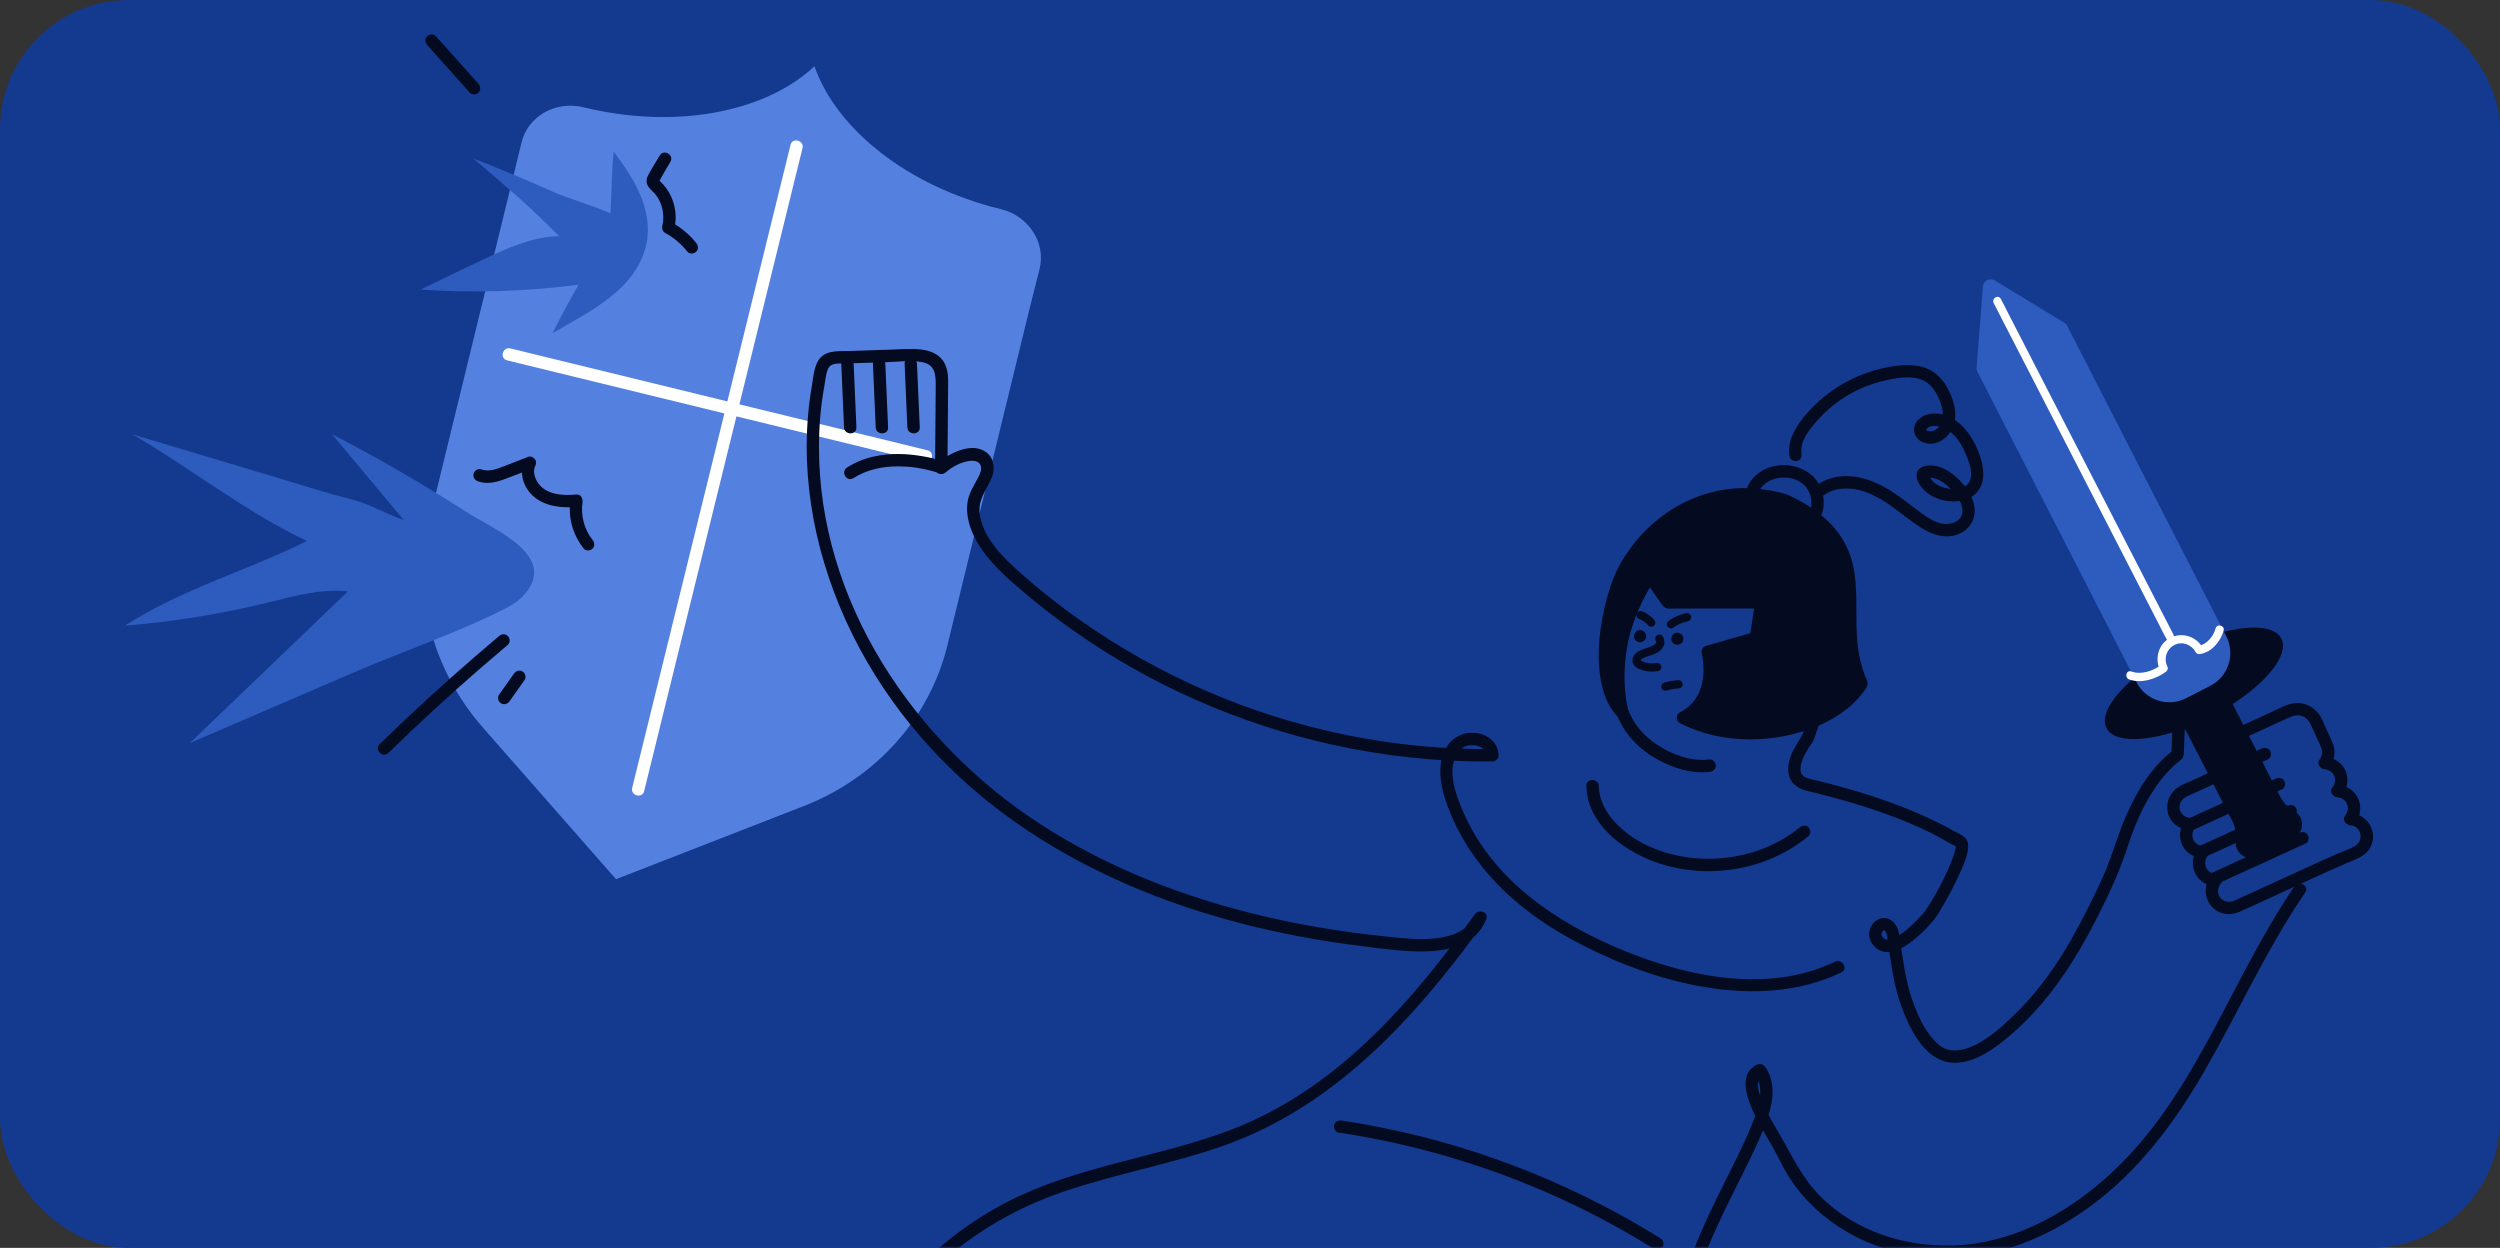 <svg xmlns="http://www.w3.org/2000/svg" width="581" height="290" viewBox="0 0 581 290" fill="none"><rect x="0" y="0" width="581" height="290" fill="#333333" stroke="none"/><rect width="581" height="290" rx="30" fill="#133A8F"></rect><mask id="mask0_300_826" style="mask-type:alpha" maskUnits="userSpaceOnUse" x="0" y="0" width="581" height="290"><rect width="581" height="290" rx="30" fill="#133A8F"></rect></mask><g mask="url(#mask0_300_826)"><path d="M533.395 188.631L532.66 188.156C531.474 187.39 530.511 186.325 529.867 185.069L512.531 151.24L501.424 156.932L518.76 190.76C519.404 192.017 519.706 193.421 519.635 194.831L519.591 195.704C519.456 198.416 522.306 200.258 524.722 199.02L533.089 194.732C535.505 193.494 535.675 190.104 533.395 188.631L533.395 188.631Z" fill="#040A20"></path><ellipse cx="509.866" cy="158.808" rx="22.828" ry="8.682" transform="rotate(-27.133 509.866 158.808)" fill="#040A20"></ellipse><path d="M496.527 158.558L459.558 86.418C459.405 86.12 459.338 85.785 459.364 85.45L460.825 66.583C460.929 65.233 462.422 64.468 463.579 65.171L479.747 75.005C480.034 75.179 480.267 75.429 480.42 75.728L517.388 147.868C519.542 152.07 517.881 157.222 513.679 159.375L508.034 162.268C503.832 164.421 498.68 162.76 496.527 158.558V158.558Z" fill="#2D5CBE"></path><path d="M463.332 70.438C464.669 73.037 466.006 75.637 467.344 78.237C470.532 84.437 473.72 90.636 476.909 96.835C480.763 104.329 484.617 111.823 488.472 119.317C491.82 125.828 495.169 132.338 498.517 138.849C499.609 140.972 500.701 143.095 501.793 145.218C502.316 146.234 502.798 147.286 503.367 148.278C503.391 148.321 503.412 148.366 503.435 148.41C504 149.509 505.657 148.539 505.093 147.441C503.755 144.841 502.418 142.241 501.081 139.641C497.893 133.442 494.704 127.242 491.516 121.043C487.661 113.549 483.807 106.055 479.953 98.562C476.604 92.051 473.256 85.54 469.907 79.029C468.815 76.907 467.724 74.784 466.632 72.661C466.109 71.645 465.626 70.592 465.058 69.601C465.033 69.558 465.012 69.513 464.99 69.469C464.425 68.369 462.767 69.34 463.332 70.438V70.438Z" fill="white"></path><path d="M514.912 146.036C514.353 148.051 512.78 149.804 510.843 150.142L511.927 150.583C510.467 147.88 507.1 146.834 504.365 148.235C501.593 149.655 500.689 153.082 502.016 155.797L502.361 154.483C500.409 155.895 497.678 156.909 495.319 156.049C494.157 155.626 493.655 157.48 494.809 157.901C497.614 158.923 500.991 157.833 503.33 156.141C503.774 155.819 503.921 155.333 503.674 154.828C502.787 153.013 503.536 150.806 505.334 149.893C507.169 148.96 509.322 149.799 510.269 151.552C510.485 151.953 510.939 152.066 511.353 151.993C514.055 151.522 516.066 149.06 516.763 146.546C517.094 145.353 515.242 144.845 514.912 146.036V146.036V146.036Z" fill="white"></path><path d="M239.075 72.526L220.168 149.998C216.039 166.916 203.659 180.763 186.79 187.332L143.164 204.32L112.268 169.145C100.322 155.543 95.713 137.55 99.842 120.632L118.75 43.16L121.208 33.089C122.692 27.008 129.124 23.354 135.574 24.928V24.928C157.26 30.221 178.04 25.978 189.273 15.392C194.366 29.962 210.855 43.301 232.541 48.594L232.614 48.611C239.096 50.193 243.123 56.449 241.587 62.548L239.075 72.526V72.526Z" fill="#5481E0"></path><path d="M183.723 33.658C183.394 34.992 183.066 36.327 182.737 37.661C181.843 41.293 180.949 44.924 180.055 48.555C178.732 53.925 177.41 59.296 176.087 64.666C174.48 71.194 172.872 77.722 171.265 84.25C169.504 91.398 167.744 98.546 165.984 105.695C164.201 112.935 162.418 120.174 160.635 127.414C158.973 134.164 157.311 140.914 155.649 147.664C154.244 153.367 152.84 159.069 151.436 164.772C150.43 168.858 149.423 172.944 148.417 177.03C147.94 178.968 147.436 180.902 146.985 182.846C146.965 182.931 146.944 183.015 146.923 183.099C146.48 184.899 149.256 185.666 149.7 183.865C150.028 182.53 150.357 181.196 150.686 179.861C151.58 176.23 152.474 172.599 153.368 168.967C154.691 163.597 156.013 158.227 157.336 152.857C158.943 146.329 160.551 139.801 162.158 133.273C163.919 126.125 165.679 118.976 167.439 111.828C169.222 104.588 171.005 97.348 172.788 90.108C174.45 83.358 176.112 76.608 177.774 69.858C179.179 64.156 180.583 58.453 181.987 52.751C182.993 48.665 183.999 44.578 185.006 40.492C185.483 38.554 185.987 36.621 186.438 34.676C186.458 34.592 186.479 34.508 186.5 34.423C186.943 32.624 184.167 31.856 183.723 33.658V33.658V33.658Z" fill="white"></path><path d="M117.848 83.75C118.711 83.96 119.573 84.171 120.435 84.381C122.782 84.954 125.129 85.528 127.476 86.101C130.967 86.953 134.457 87.806 137.947 88.658C142.187 89.694 146.427 90.729 150.667 91.765C155.311 92.899 159.954 94.033 164.598 95.167C169.285 96.312 173.973 97.457 178.66 98.601C183.032 99.669 187.403 100.737 191.775 101.804L202.908 104.523C205.563 105.172 208.218 105.82 210.873 106.468C212.13 106.775 213.384 107.108 214.647 107.39C214.701 107.402 214.755 107.417 214.809 107.43C216.609 107.869 217.377 105.093 215.575 104.653C214.712 104.442 213.85 104.231 212.988 104.021C210.641 103.448 208.294 102.874 205.947 102.301L195.476 99.744C191.236 98.709 186.996 97.673 182.756 96.638C178.113 95.504 173.469 94.369 168.826 93.235C164.138 92.091 159.451 90.946 154.763 89.801C150.391 88.733 146.02 87.666 141.648 86.598C137.937 85.692 134.226 84.785 130.515 83.879C127.86 83.231 125.205 82.582 122.55 81.934C121.293 81.627 120.039 81.294 118.776 81.012C118.722 81 118.668 80.986 118.614 80.972C116.814 80.533 116.046 83.309 117.848 83.75V83.75V83.75Z" fill="white"></path><path d="M384.788 148.899C384.854 149.035 384.906 149.157 384.899 149.287C384.907 149.127 384.844 149.447 384.868 149.394C384.9 149.324 384.72 149.612 384.802 149.508C384.739 149.588 384.661 149.656 384.589 149.728C384.594 149.723 384.468 149.832 384.53 149.782C384.593 149.732 384.455 149.835 384.461 149.831C384.255 149.967 384.041 150.084 383.82 150.191C383.691 150.253 383.794 150.208 383.661 150.259C383.562 150.297 383.462 150.335 383.363 150.37C383.128 150.453 382.891 150.529 382.654 150.605C382.168 150.762 381.689 150.931 381.223 151.141C380.26 151.575 379.324 152.405 379.375 153.556C379.432 154.855 380.627 155.416 381.715 155.756C382.912 156.131 384.169 156.167 385.397 155.95C385.908 155.86 386.196 155.235 386.068 154.769C385.92 154.23 385.399 154.008 384.887 154.099C383.879 154.277 382.706 154.145 381.745 153.734C381.616 153.678 381.495 153.611 381.371 153.545C381.274 153.481 381.258 153.472 381.322 153.519C381.243 153.437 381.23 153.426 381.284 153.486C381.355 153.6 381.279 153.351 381.293 153.507C381.297 153.389 381.298 153.377 381.295 153.471C381.331 153.36 381.335 153.344 381.306 153.423C381.438 153.133 381.99 152.875 382.306 152.753C383.349 152.349 384.494 152.131 385.43 151.489C385.976 151.113 386.433 150.646 386.674 150.02C386.95 149.304 386.772 148.594 386.446 147.93C386.217 147.465 385.557 147.338 385.132 147.586C384.658 147.864 384.559 148.432 384.788 148.899V148.899H384.788Z" fill="#040A20"></path><path d="M379.677 128.855C379.677 128.855 392.025 109.422 415.065 116.37C438.365 127.542 425.279 142.544 432.62 158.822C425.917 169.994 404.532 173.824 391.126 166.802C399.744 162.333 396.871 151.481 396.871 151.481L408.043 148.289L409.319 139.99H387.615L383.431 133.988C383.431 133.988 373.05 147.013 376.96 165.524C369.568 158.104 373.711 136.306 379.677 128.855L379.677 128.855Z" fill="#040A20"></path><path d="M380.92 129.582C381.024 129.419 381.135 129.262 381.246 129.105C381.378 128.919 381.515 128.735 381.651 128.552C381.689 128.502 381.728 128.453 381.765 128.403C381.868 128.261 381.515 128.718 381.717 128.466C381.823 128.333 381.927 128.199 382.034 128.067C383.203 126.622 384.496 125.276 385.879 124.035C386.322 123.639 386.774 123.253 387.236 122.879C387.361 122.778 387.486 122.678 387.611 122.579C387.659 122.541 387.707 122.504 387.755 122.467C387.926 122.333 387.58 122.6 387.755 122.468C388.02 122.266 388.288 122.067 388.559 121.873C389.678 121.07 390.847 120.336 392.059 119.681C394.717 118.245 397.479 117.258 400.6 116.704C402.18 116.424 403.951 116.29 405.695 116.312C407.617 116.335 409.524 116.545 411.406 116.929C412.433 117.139 413.535 117.337 414.517 117.709C415.602 118.119 416.654 118.782 417.653 119.368C419.331 120.352 420.938 121.456 422.379 122.766C423.623 123.898 424.658 125.065 425.506 126.373C426.356 127.682 426.885 128.806 427.324 130.128C427.548 130.802 427.734 131.488 427.887 132.181C427.956 132.494 428.018 132.808 428.074 133.122C428.106 133.303 428.136 133.483 428.164 133.664C428.179 133.757 428.244 134.218 428.21 133.962C428.4 135.39 428.478 136.832 428.514 138.271C428.673 144.553 428.25 150.89 430.333 156.937C430.638 157.824 430.994 158.693 431.377 159.549V158.095C430.136 160.142 428.299 161.974 426.331 163.345C424.031 164.948 421.556 166.113 418.949 166.976C413.304 168.845 407.093 169.401 401.26 168.507C397.975 168.004 394.751 167.065 391.853 165.559V168.045C394.963 166.403 397.199 163.618 398.159 160.239C398.863 157.761 398.896 155.15 398.542 152.614C398.471 152.107 398.39 151.595 398.26 151.098L397.254 152.87C400.978 151.806 404.702 150.742 408.426 149.678C408.866 149.552 409.357 149.155 409.432 148.672C409.857 145.906 410.283 143.139 410.708 140.373C410.848 139.466 410.341 138.55 409.32 138.55C402.97 138.55 396.62 138.55 390.27 138.55C389.385 138.55 388.5 138.55 387.615 138.55C388.029 138.788 388.444 139.026 388.858 139.263C387.464 137.263 386.069 135.262 384.675 133.261C384.203 132.584 383.037 132.186 382.413 132.97C380.982 134.771 379.84 136.82 378.851 138.889C376.549 143.708 375.142 148.907 374.748 154.236C374.459 158.143 374.774 162.075 375.571 165.907L377.978 164.506C376.619 163.122 375.78 161.295 375.235 159.251C374.582 156.8 374.409 154.484 374.44 151.864C374.505 146.48 375.547 141.107 377.465 136.015C377.933 134.775 378.353 133.805 379.013 132.557C379.282 132.048 379.569 131.546 379.877 131.059C380.031 130.813 380.192 130.571 380.358 130.334C380.427 130.236 380.498 130.139 380.568 130.042C380.796 129.724 380.555 130.05 380.695 129.873C381.178 129.265 381.289 128.431 380.695 127.837C380.194 127.335 379.145 127.224 378.659 127.837C375.459 131.868 373.773 137.1 372.709 142.07C371.513 147.655 370.994 153.674 372.279 159.293C372.887 161.951 374.009 164.575 375.942 166.542C376.998 167.617 378.631 166.497 378.349 165.141C377.106 159.172 377.275 152.982 378.86 147.094C379.898 143.235 381.299 139.911 383.442 136.508C383.719 136.068 384.006 135.633 384.308 135.209C384.393 135.09 384.482 134.973 384.568 134.854C384.758 134.59 384.317 135.174 384.45 135.006C383.696 134.909 382.942 134.812 382.188 134.715C383.407 136.463 384.625 138.211 385.844 139.96C386.339 140.67 386.731 141.387 387.716 141.43C388.25 141.454 388.791 141.43 389.325 141.43H409.32C408.857 140.823 408.394 140.215 407.931 139.607C407.505 142.374 407.08 145.14 406.654 147.906L407.66 146.901C403.936 147.965 400.212 149.028 396.489 150.092C395.734 150.308 395.283 151.104 395.483 151.864C395.572 152.203 395.634 152.55 395.691 152.895C395.707 152.994 395.781 153.516 395.75 153.271C395.716 153.015 395.759 153.352 395.766 153.422C395.78 153.545 395.793 153.668 395.805 153.791C395.852 154.281 395.88 154.772 395.888 155.264C395.898 155.849 395.881 156.434 395.833 157.018C395.821 157.167 395.806 157.317 395.79 157.466C395.781 157.552 395.771 157.639 395.76 157.725C395.763 157.701 395.792 157.499 395.766 157.67C395.715 158.004 395.656 158.336 395.584 158.666C395.271 160.098 394.903 161.058 394.143 162.247C393.263 163.623 391.951 164.739 390.399 165.559C389.466 166.051 389.456 167.555 390.399 168.045C400.154 173.114 412.674 172.899 422.669 168.627C425.022 167.621 427.226 166.343 429.231 164.749C430.141 164.026 430.998 163.234 431.772 162.365C432.542 161.501 433.498 160.465 433.936 159.377C434.257 158.583 433.738 157.841 433.482 157.186C433.242 156.571 433.025 155.947 432.831 155.316C432.473 154.152 432.195 152.966 431.985 151.767C431.794 150.678 431.698 149.858 431.603 148.655C431.513 147.513 431.468 146.366 431.445 145.22C431.359 140.883 431.616 136.513 430.827 132.222C429.978 127.607 427.613 123.525 424.084 120.434C421.678 118.326 418.904 116.599 416.015 115.235C414.597 114.565 412.915 114.276 411.377 113.999C409.863 113.726 408.328 113.538 406.791 113.465C401.753 113.224 396.749 114.26 392.188 116.397C386.84 118.902 381.944 122.993 378.598 127.883C378.542 127.964 378.486 128.045 378.434 128.128C377.435 129.696 379.926 131.142 380.92 129.582V129.582Z" fill="#040A20"></path><path d="M388.808 145.902C389.361 145.509 389.948 145.186 390.563 144.903C390.659 144.861 390.643 144.868 390.514 144.922C390.554 144.906 390.594 144.889 390.635 144.873C390.715 144.84 390.797 144.809 390.878 144.779C391.021 144.725 391.165 144.676 391.31 144.629C391.642 144.523 391.979 144.435 392.319 144.363C392.811 144.26 393.143 143.655 392.99 143.182C392.822 142.663 392.336 142.401 391.809 142.512C390.392 142.81 389.02 143.406 387.839 144.244C387.63 144.392 387.467 144.564 387.398 144.818C387.334 145.047 387.363 145.353 387.494 145.557C387.756 145.963 388.37 146.212 388.808 145.902V145.902V145.902Z" fill="#040A20"></path><path d="M381.023 143.887C381.087 143.911 381.151 143.937 381.214 143.964L380.984 143.867C381.476 144.077 381.938 144.347 382.363 144.672L382.168 144.522C382.493 144.773 382.793 145.054 383.065 145.362C383.221 145.54 383.513 145.643 383.744 145.643C383.979 145.643 384.261 145.539 384.423 145.362C384.591 145.179 384.715 144.939 384.704 144.683C384.692 144.42 384.598 144.204 384.423 144.005C383.637 143.113 382.635 142.464 381.534 142.035C381.316 141.95 380.988 142.019 380.794 142.132C380.595 142.249 380.405 142.477 380.353 142.706C380.297 142.951 380.309 143.227 380.45 143.446C380.593 143.668 380.778 143.791 381.023 143.887V143.887V143.887Z" fill="#040A20"></path><path d="M389.465 148.754C389.769 149.064 390.347 148.794 390.256 148.354C390.211 148.141 389.996 147.981 389.778 147.987C389.448 147.997 389.228 148.513 389.465 148.754V148.754Z" fill="#040A20"></path><path d="M388.786 149.433C388.858 149.506 388.946 149.565 389.028 149.626C389.048 149.641 389.069 149.654 389.091 149.666C389.201 149.723 389.321 149.783 389.445 149.806C389.565 149.828 389.702 149.857 389.829 149.846C389.947 149.835 390.091 149.826 390.21 149.784C390.306 149.749 390.402 149.709 390.493 149.664C390.513 149.655 390.532 149.644 390.55 149.632C390.634 149.576 390.714 149.512 390.791 149.447C390.809 149.431 390.827 149.414 390.843 149.395C390.907 149.32 390.97 149.24 391.025 149.158C391.038 149.139 391.049 149.119 391.059 149.097C391.096 149.016 391.134 148.929 391.165 148.845C391.169 148.835 391.173 148.824 391.176 148.813C391.204 148.714 391.214 148.58 391.222 148.495C391.225 148.472 391.226 148.448 391.225 148.424C391.222 148.371 391.212 148.315 391.205 148.264C391.198 148.212 391.193 148.153 391.181 148.099C391.16 147.998 391.096 147.871 391.061 147.795C391.048 147.766 391.034 147.738 391.015 147.712C390.963 147.637 390.903 147.563 390.845 147.491C390.837 147.481 390.828 147.471 390.819 147.462C390.809 147.451 390.798 147.441 390.787 147.431C390.714 147.368 390.635 147.308 390.557 147.253C390.532 147.235 390.507 147.22 390.48 147.207C390.382 147.159 390.281 147.112 390.177 147.081C390.163 147.077 390.148 147.073 390.133 147.07C390.039 147.052 389.94 147.041 389.845 147.031C389.815 147.028 389.786 147.027 389.756 147.029C389.667 147.036 389.564 147.05 389.476 147.066C389.466 147.068 389.455 147.071 389.444 147.074C389.434 147.077 389.423 147.08 389.413 147.084C389.328 147.116 389.239 147.153 389.157 147.192C389.137 147.202 389.118 147.214 389.1 147.226C389.027 147.278 388.954 147.335 388.885 147.392C388.876 147.4 388.866 147.408 388.857 147.417C388.765 147.504 388.688 147.609 388.622 147.716C388.608 147.739 388.596 147.763 388.585 147.787C388.541 147.883 388.494 147.982 388.463 148.083C388.423 148.214 388.405 148.356 388.405 148.493C388.405 148.505 388.406 148.516 388.407 148.527C388.414 148.623 388.429 148.722 388.445 148.816C388.449 148.841 388.455 148.865 388.463 148.889C388.546 149.114 388.618 149.257 388.785 149.433C388.872 149.526 388.975 149.593 389.094 149.631C389.209 149.691 389.332 149.719 389.464 149.714C389.596 149.719 389.72 149.691 389.834 149.631C389.953 149.593 390.056 149.526 390.143 149.433L390.293 149.239C390.38 149.089 390.424 148.927 390.424 148.754L390.39 148.499C390.344 148.336 390.262 148.195 390.143 148.075C390.133 148.065 390.124 148.054 390.115 148.043L390.265 148.237C390.249 148.215 390.235 148.191 390.224 148.165L390.321 148.394C390.308 148.363 390.3 148.331 390.295 148.298L390.329 148.553C390.324 148.51 390.325 148.467 390.33 148.424L390.296 148.679C390.303 148.63 390.317 148.582 390.336 148.535L390.239 148.764C390.259 148.718 390.284 148.675 390.315 148.635L390.165 148.829C390.19 148.798 390.218 148.769 390.25 148.744L390.055 148.894C390.082 148.874 390.11 148.857 390.141 148.843L389.912 148.94C389.94 148.929 389.969 148.92 389.999 148.916L389.744 148.95C389.778 148.946 389.811 148.947 389.845 148.951L389.59 148.916C389.635 148.923 389.678 148.934 389.719 148.952L389.49 148.855C389.528 148.872 389.564 148.893 389.597 148.917L389.403 148.767C389.438 148.795 389.47 148.826 389.498 148.862L389.348 148.668C389.37 148.698 389.388 148.73 389.403 148.764L389.307 148.535C389.321 148.571 389.331 148.608 389.336 148.647L389.302 148.392C389.306 148.428 389.306 148.464 389.302 148.5L389.336 148.245C389.331 148.281 389.321 148.316 389.307 148.35L389.404 148.121C389.39 148.154 389.372 148.184 389.351 148.213L389.501 148.018C389.475 148.051 389.446 148.079 389.414 148.105L389.608 147.954C389.575 147.979 389.539 148 389.501 148.017L389.73 147.92C389.687 147.938 389.642 147.951 389.595 147.958L389.85 147.923C389.808 147.928 389.767 147.929 389.725 147.924L389.98 147.958C389.941 147.953 389.903 147.943 389.866 147.928L390.096 148.025C390.06 148.01 390.028 147.991 389.997 147.968L390.191 148.118C390.174 148.105 390.158 148.091 390.143 148.075C390.056 147.982 389.953 147.915 389.834 147.877C389.72 147.817 389.597 147.789 389.464 147.794C389.332 147.789 389.209 147.817 389.095 147.877C388.975 147.915 388.873 147.982 388.786 148.075L388.635 148.269C388.549 148.419 388.505 148.581 388.504 148.754L388.539 149.009C388.584 149.172 388.667 149.313 388.785 149.433L388.786 149.433Z" fill="#040A20"></path><path d="M380.815 148.157C381.119 148.468 381.697 148.197 381.606 147.758C381.562 147.544 381.346 147.385 381.128 147.391C380.798 147.401 380.579 147.916 380.815 148.157V148.157Z" fill="#040A20"></path><path d="M380.136 148.836C380.209 148.909 380.297 148.969 380.379 149.029C380.399 149.044 380.42 149.058 380.442 149.07C380.552 149.127 380.672 149.186 380.796 149.209C380.915 149.231 381.053 149.26 381.18 149.249C381.298 149.238 381.442 149.23 381.561 149.187C381.656 149.153 381.752 149.112 381.843 149.068C381.863 149.058 381.882 149.047 381.901 149.035C381.985 148.979 382.064 148.916 382.141 148.85C382.16 148.834 382.177 148.817 382.193 148.798C382.258 148.724 382.321 148.644 382.376 148.562C382.389 148.542 382.4 148.522 382.409 148.501C382.447 148.419 382.484 148.332 382.516 148.248C382.52 148.238 382.523 148.227 382.526 148.217C382.554 148.117 382.565 147.983 382.573 147.899C382.575 147.875 382.577 147.852 382.575 147.828C382.573 147.775 382.562 147.719 382.555 147.668C382.548 147.616 382.543 147.556 382.532 147.503C382.511 147.401 382.446 147.275 382.412 147.198C382.399 147.17 382.384 147.142 382.366 147.116C382.313 147.04 382.254 146.966 382.196 146.895C382.187 146.885 382.179 146.875 382.17 146.865C382.159 146.854 382.149 146.844 382.137 146.834C382.065 146.771 381.986 146.711 381.908 146.656C381.883 146.639 381.857 146.623 381.83 146.61C381.733 146.563 381.632 146.516 381.528 146.485C381.513 146.48 381.499 146.477 381.484 146.474C381.389 146.455 381.291 146.444 381.195 146.434C381.166 146.431 381.137 146.43 381.107 146.432C381.018 146.439 380.915 146.453 380.827 146.47C380.816 146.472 380.805 146.474 380.795 146.477C380.784 146.48 380.774 146.484 380.764 146.488C380.679 146.519 380.589 146.557 380.508 146.596C380.488 146.606 380.469 146.617 380.45 146.63C380.378 146.681 380.304 146.739 380.236 146.795C380.226 146.803 380.216 146.812 380.207 146.821C380.116 146.908 380.039 147.013 379.973 147.12C379.959 147.143 379.946 147.166 379.935 147.191C379.892 147.287 379.845 147.385 379.814 147.487C379.774 147.618 379.756 147.76 379.756 147.897C379.756 147.908 379.756 147.92 379.757 147.931C379.765 148.027 379.779 148.125 379.795 148.22C379.8 148.245 379.805 148.269 379.814 148.293C379.896 148.517 379.968 148.66 380.136 148.836C380.223 148.93 380.326 148.996 380.445 149.035C380.559 149.095 380.683 149.122 380.815 149.117C380.947 149.122 381.07 149.095 381.185 149.035C381.304 148.996 381.407 148.93 381.494 148.836L381.644 148.642C381.731 148.492 381.774 148.331 381.775 148.157L381.741 147.902C381.695 147.74 381.613 147.598 381.494 147.479C381.484 147.468 381.475 147.458 381.466 147.446L381.616 147.641C381.599 147.618 381.586 147.594 381.575 147.568L381.671 147.798C381.659 147.766 381.65 147.734 381.646 147.701L381.68 147.956C381.674 147.913 381.675 147.871 381.681 147.828L381.646 148.083C381.654 148.033 381.667 147.985 381.686 147.939L381.59 148.168C381.61 148.122 381.635 148.078 381.666 148.039L381.515 148.233C381.541 148.201 381.569 148.173 381.6 148.148L381.406 148.298C381.433 148.278 381.461 148.26 381.492 148.247L381.262 148.344C381.291 148.332 381.32 148.324 381.35 148.319L381.095 148.354C381.128 148.35 381.162 148.35 381.195 148.354L380.94 148.32C380.985 148.326 381.028 148.338 381.07 148.355L380.841 148.259C380.879 148.275 380.914 148.296 380.948 148.321L380.753 148.171C380.789 148.198 380.821 148.23 380.848 148.266L380.698 148.071C380.72 148.101 380.739 148.133 380.754 148.168L380.657 147.938C380.672 147.975 380.681 148.012 380.687 148.051L380.652 147.796C380.656 147.832 380.657 147.867 380.652 147.903L380.687 147.648C380.682 147.684 380.672 147.719 380.658 147.754L380.755 147.524C380.74 147.557 380.723 147.587 380.701 147.616L380.851 147.422C380.826 147.454 380.797 147.483 380.764 147.508L380.959 147.358C380.925 147.383 380.89 147.404 380.852 147.42L381.081 147.323C381.037 147.342 380.992 147.354 380.945 147.361L381.2 147.327C381.159 147.332 381.117 147.332 381.076 147.327L381.331 147.361C381.291 147.356 381.254 147.346 381.217 147.331L381.446 147.428C381.411 147.413 381.378 147.394 381.348 147.371L381.542 147.521C381.525 147.508 381.509 147.494 381.494 147.479C381.407 147.385 381.304 147.319 381.185 147.28C381.07 147.22 380.947 147.192 380.815 147.197C380.683 147.192 380.559 147.22 380.445 147.28C380.326 147.319 380.223 147.385 380.136 147.479L379.986 147.673C379.899 147.823 379.855 147.984 379.855 148.157L379.889 148.413C379.935 148.575 380.017 148.717 380.136 148.836L380.136 148.836Z" fill="#040A20"></path><path d="M387.301 160.489C387.978 160.289 388.668 160.142 389.367 160.047L389.112 160.081C389.442 160.038 389.773 160.006 390.105 159.986C390.606 159.956 391.09 159.566 391.065 159.026C391.043 158.532 390.642 158.034 390.105 158.066C388.985 158.134 387.868 158.32 386.791 158.638C386.31 158.78 385.959 159.319 386.12 159.819C386.278 160.306 386.786 160.642 387.301 160.489V160.489L387.301 160.489Z" fill="#040A20"></path><path d="M408.767 115.701C408.2 113.892 409.985 112.286 411.5 111.619C413.273 110.84 415.332 110.786 417.152 111.42C418.826 112.004 420.152 113.327 420.686 115.016C421.181 116.585 421.127 118.468 420.051 119.814C419.566 120.421 419.458 121.257 420.051 121.85C420.554 122.353 421.6 122.461 422.088 121.85C424.731 118.541 424.327 113.457 421.19 110.57C417.988 107.625 412.569 107.259 408.977 109.738C406.83 111.22 405.149 113.786 405.99 116.467C406.543 118.229 409.324 117.477 408.767 115.701V115.701L408.767 115.701Z" fill="#040A20"></path><path d="M418.677 105.337C418.301 102.995 419.929 100.649 421.307 98.92C422.764 97.093 424.444 95.425 426.289 93.989C429.932 91.151 434.243 89.187 438.765 88.266C441.015 87.808 443.557 87.434 445.817 87.984C448.098 88.539 449.504 90.276 450.462 92.324C451.367 94.257 452.201 97.107 450.775 99.005C450.27 99.677 449.452 100.262 448.602 100.248C448.286 100.242 447.877 100.173 447.675 99.898C447.62 99.824 447.695 99.727 447.873 99.555C448.483 98.964 449.456 98.919 450.253 99.03C451.376 99.187 452.464 99.725 453.341 100.432C455.212 101.941 456.406 104.284 457.249 106.49C457.887 108.158 458.548 110.448 457.643 112.038C456.702 113.689 454.173 113.846 452.51 113.513C451.545 113.32 450.658 112.977 449.846 112.418C449.504 112.182 449.187 111.881 448.915 111.554C448.805 111.423 448.699 111.271 448.601 111.113C448.524 110.989 448.385 110.578 448.279 110.496C448.141 110.718 448.003 110.939 447.865 111.161L448.049 111.112C447.999 111.103 448.244 111.074 448.307 111.067C448.581 111.035 448.881 111.038 449.153 111.074C449.637 111.138 450.128 111.307 450.564 111.523C451.636 112.056 452.548 112.816 453.377 113.671C454.719 115.055 456.355 117.166 456.027 119.234C455.717 121.197 453.539 121.936 451.794 121.757C449.363 121.507 447.195 119.733 445.305 118.323C443.205 116.756 441.15 115.118 438.91 113.752C434.815 111.253 429.62 109.639 424.905 111.335C423.719 111.762 422.689 112.359 421.701 113.134C421.088 113.614 421.197 114.667 421.701 115.17C422.306 115.775 423.123 115.651 423.737 115.17C425.698 113.634 428.416 113.31 430.814 113.648C433.727 114.06 436.341 115.451 438.754 117.071C441.318 118.793 443.658 120.832 446.248 122.513C448.734 124.128 451.797 125.279 454.746 124.284C457.718 123.281 459.379 120.532 458.794 117.434C458.258 114.595 456.124 112.019 453.907 110.277C452.687 109.319 451.298 108.512 449.745 108.27C448.248 108.037 445.966 108.15 445.473 109.924C445.076 111.349 446.226 112.966 447.187 113.924C448.151 114.885 449.364 115.564 450.648 115.998C453.159 116.845 456.465 116.781 458.649 115.14C461.05 113.336 461.245 110.235 460.59 107.522C459.277 102.087 454.814 95.062 448.31 96.238C446.885 96.495 445.463 97.474 444.963 98.868C444.422 100.38 445.242 101.977 446.639 102.665C449.565 104.107 452.803 101.973 453.904 99.208C455.089 96.231 453.999 92.697 452.518 90.024C451.024 87.327 448.636 85.455 445.548 85.016C442.547 84.59 439.357 85.094 436.444 85.849C433.718 86.554 431.069 87.632 428.614 89.01C426.16 90.386 423.869 92.093 421.847 94.051C419.672 96.157 417.579 98.632 416.43 101.459C415.819 102.96 415.643 104.506 415.9 106.103C416.023 106.871 416.98 107.299 417.671 107.109C418.489 106.884 418.801 106.108 418.677 105.337V105.337L418.677 105.337Z" fill="#040A20"></path><path d="M311.065 263.199C321.212 264.727 331.232 267.062 341.009 270.179C350.745 273.283 360.228 277.157 369.347 281.771C374.506 284.381 379.544 287.225 384.449 290.287C386.025 291.272 387.473 288.781 385.902 287.8C377.089 282.298 367.841 277.527 358.267 273.494C348.774 269.495 338.968 266.244 328.961 263.796C323.305 262.413 317.588 261.289 311.831 260.421C311.063 260.306 310.283 260.614 310.059 261.427C309.872 262.107 310.291 263.082 311.065 263.199V263.199V263.199Z" fill="#040A20"></path><path d="M368.675 182.661C368.865 191.326 376.772 197.323 384.19 200.149C391.774 203.039 400.407 203.181 408.147 200.808C412.59 199.446 416.71 197.252 420.308 194.313C420.91 193.821 420.819 192.788 420.308 192.277C419.712 191.681 418.875 191.783 418.271 192.277C412.56 196.941 405.185 199.411 397.848 199.569C390.6 199.725 382.822 197.676 377.218 192.909C374.165 190.312 371.646 186.801 371.555 182.661C371.514 180.81 368.634 180.804 368.675 182.661V182.661V182.661Z" fill="#040A20"></path><path d="M533.237 205.977C518.482 227.522 510.472 254.036 491.078 272.239C481.584 281.15 469.437 288.225 456.259 289.314C444.201 290.312 431.659 286.671 423.002 277.981C418.699 273.661 416.34 268.331 413.31 263.16C411.871 260.703 410.388 258.205 409.389 255.53C408.772 253.878 407.647 250.967 409.733 249.947L407.763 249.431C410.27 253.019 408.678 257.614 407.176 261.291C405.2 266.126 402.794 270.784 400.467 275.456C395.953 284.515 391.497 293.821 390.02 303.936C388.99 310.989 388.802 319.403 393.911 325.006C397.82 329.292 403.712 331.391 409.224 332.65C420.395 335.201 432.052 334.857 443.408 336.009C455.99 337.286 468.977 339.466 480.516 344.865C486.556 347.692 492.353 351.524 496.398 356.917C498.381 359.56 499.91 362.529 500.871 365.691C501.39 367.397 501.953 369.172 501.447 370.942C501.198 371.815 499.986 374.772 498.88 373.49V375.527C500.122 374.068 501.662 375.33 502.699 376.445C504.33 378.199 504.936 380.264 505.393 382.556C506.425 387.724 506.846 393.005 506.705 398.272C506.563 403.543 505.84 408.784 504.54 413.894C503.427 418.272 502.138 423.557 498.827 426.858C491.8 433.862 485.391 422.592 482.496 417.355C478.329 409.818 472.923 403.674 465.685 398.926C431.038 376.195 386.683 395.355 350.55 377.531C342.764 373.689 335.863 368.121 331.096 360.81C326.66 354.009 324.061 346.085 323.221 338.027C322.38 329.969 323.157 321.785 325.405 314.009C326.585 309.926 328.167 305.968 330.163 302.215C331.14 300.379 335.505 291.569 338.204 294.779C340.487 297.493 337.64 302.889 336.213 305.322C334.182 308.782 331.332 311.717 328.128 314.11C321.215 319.273 312.926 322.101 304.598 324.002C294.972 326.2 285.057 327.528 275.824 331.173C268.106 334.221 261.259 338.939 256.09 345.468C246.232 357.922 243.038 374.395 243.134 389.952C243.189 398.837 244.786 407.338 246.079 416.089C246.826 421.149 247.154 426.659 244.929 431.412C243.229 435.044 240.097 438.43 235.96 439.058C231.871 439.678 227.631 437.064 226.802 432.949L226.657 434.059C226.709 433.988 227.444 434.703 227.471 434.754C227.746 435.279 227.544 435.651 227.165 436.102C226.246 437.196 224.607 437.558 223.288 437.895C219.832 438.78 216.305 439.429 212.76 439.831C205.768 440.622 198.644 440.55 191.678 439.532C188.311 439.04 184.918 438.389 181.655 437.411C180.222 436.981 178.711 436.358 178.044 434.905C177.432 433.57 177.796 431.985 178.24 430.662C179.175 427.871 180.936 425.464 182.24 422.849C183.561 420.201 184.527 417.383 185.16 414.493C187.775 402.543 185.328 390.29 185.084 378.24C184.872 367.733 185.998 357.21 188.43 346.987C193.218 326.864 203.106 307.551 218.569 293.56C226.803 286.11 236.424 280.645 246.905 277.028C259.261 272.762 272.227 270.567 284.548 266.187C307.757 257.936 325.178 240.452 339.829 221.241C341.674 218.822 343.478 216.372 345.259 213.905L342.627 212.795C341.253 216.369 337.296 217.641 333.808 218.052C329.66 218.542 325.428 217.984 321.301 217.552C311.915 216.57 302.585 215.033 293.4 212.862C275.242 208.571 257.592 201.757 241.883 191.603C212.356 172.517 190.229 139.715 190.33 103.72C190.343 98.929 190.759 94.139 191.63 89.427C191.847 88.253 191.94 86.771 192.452 85.685C193.149 84.205 194.989 84.525 196.367 84.481C199.63 84.375 202.893 84.27 206.157 84.165C208.758 84.081 211.554 83.684 214.133 84.125C217.356 84.675 217.483 87.018 217.463 89.824C217.418 96.142 217.358 102.46 217.306 108.778C217.295 110.094 218.855 110.587 219.764 109.796C221.26 108.495 223.196 107.457 225.17 107.145C227.495 106.777 228.7 108.096 227.611 110.384C226.518 112.683 225.083 114.451 224.803 117.08C224.547 119.487 225.131 121.875 226.11 124.065C228.339 129.049 232.417 132.866 236.468 136.382C240.658 140.02 245.041 143.442 249.58 146.636C267.594 159.31 288.205 168.337 309.709 173.084C321.885 175.772 334.355 177.085 346.823 176.96C347.59 176.953 348.277 176.307 348.263 175.52C348.201 172.166 345.124 170.24 341.99 170.294C337.895 170.364 335.345 173.613 334.848 177.481C334.261 182.039 336.024 186.727 337.87 190.811C339.856 195.207 342.55 199.255 345.677 202.92C351.931 210.25 359.922 215.714 368.48 220.016C377.286 224.444 386.735 227.858 396.484 229.448C407.092 231.178 418.115 230.696 427.929 225.986C429.599 225.184 428.14 222.7 426.475 223.499C410.979 230.936 392.376 227.093 377.168 220.841C361.924 214.575 347.121 204.66 340.243 189.107C338.545 185.267 336.392 179.857 338.272 175.731C339.049 174.024 340.482 173.075 342.36 173.178C343.763 173.255 345.353 173.92 345.383 175.52L346.823 174.08C324.067 174.307 301.317 169.658 280.436 160.612C270.021 156.1 260.063 150.527 250.792 143.978C246.135 140.689 241.661 137.147 237.391 133.369C233.295 129.746 228.502 125.215 227.706 119.504C227.233 116.111 229.151 114.077 230.405 111.178C231.278 109.161 231.145 106.672 229.335 105.211C225.951 102.479 220.447 105.395 217.728 107.76L220.186 108.778C220.237 102.694 220.287 96.61 220.338 90.526C220.357 88.186 220.542 85.628 219.034 83.663C217.871 82.148 216.058 81.491 214.22 81.248C211.683 80.913 209.054 81.191 206.507 81.274C203.476 81.371 200.446 81.469 197.416 81.567C195.179 81.639 192.343 81.321 190.674 83.133C189.207 84.725 189.063 87.436 188.708 89.473C185.472 108.053 188.814 127.161 196.572 144.226C204.547 161.77 217.096 176.911 232.438 188.502C248.642 200.744 267.572 209.043 287.129 214.256C297.079 216.907 307.227 218.765 317.446 219.998C322.056 220.554 326.78 221.238 331.433 221.097C335.204 220.982 339.296 220.31 342.325 217.897C343.775 216.742 344.744 215.278 345.404 213.561C346.031 211.929 343.654 211.229 342.772 212.452C332.752 226.336 321.731 239.93 307.973 250.299C301.116 255.467 293.618 259.736 285.572 262.756C277.011 265.97 268.083 268.022 259.259 270.357C250.794 272.597 242.355 275.138 234.515 279.1C228.212 282.285 222.358 286.34 217.083 291.03C206.43 300.501 198.233 312.582 192.545 325.604C186.684 339.022 183.315 353.469 182.416 368.077C181.931 375.963 182.44 383.761 182.998 391.627C183.605 400.187 184.117 409.12 181.389 417.393C180.079 421.363 177.611 424.688 175.999 428.51C174.625 431.767 174.132 435.674 177.048 438.266C178.347 439.422 180.047 439.966 181.693 440.414C184.18 441.09 186.711 441.623 189.252 442.048C193.913 442.828 198.635 443.239 203.362 443.24C208.2 443.24 213.036 442.814 217.804 441.997C221.31 441.396 226.313 440.972 229.015 438.349C231.225 436.203 230.809 432.573 227.757 431.45C226.666 431.048 225.445 431.184 224.603 432.032C223.416 433.226 224.263 435.024 224.925 436.297C228.301 442.785 236.913 443.439 242.319 439.29C249.07 434.108 250.128 425.294 249.14 417.395C248.139 409.387 246.411 401.607 246.095 393.51C245.812 386.245 246.212 378.917 247.638 371.779C250.379 358.053 257.133 344.906 269.422 337.483C284.056 328.643 301.982 329.326 317.583 323.097C324.181 320.463 330.606 316.779 335.339 311.386C337.657 308.745 339.508 305.754 340.74 302.459C341.783 299.67 342.455 296.2 340.798 293.492C339.001 290.556 335.373 290.866 333.025 292.916C330.406 295.204 328.645 298.82 327.098 301.878C323.81 308.379 321.641 315.414 320.648 322.628C318.735 336.519 321.156 351.361 329.153 363.079C338.151 376.263 353.059 383.294 368.322 386.39C386.808 390.14 405.741 388.401 424.438 389.709C440.854 390.857 458.161 394.899 470.607 406.363C473.358 408.896 475.796 411.75 477.788 414.918C479.719 417.988 481.245 421.292 483.276 424.304C486.686 429.362 492.399 434.283 498.692 430.596C501.619 428.882 503.437 425.782 504.71 422.741C506.462 418.553 507.614 414.058 508.414 409.598C510.024 400.617 509.999 391.392 508.295 382.426C507.643 378.998 506.551 375.789 503.759 373.497C501.647 371.762 498.788 371.206 496.844 373.49C496.311 374.117 496.301 374.897 496.844 375.527C499.255 378.322 502.409 375.839 503.631 373.261C505.125 370.112 504.378 366.955 503.284 363.807C501.287 358.058 497.614 353.08 492.941 349.213C482.819 340.838 469.431 337.13 456.72 334.925C444.842 332.865 432.893 332.577 420.922 331.503C414.52 330.929 407.766 330.013 401.912 327.202C399.307 325.951 396.812 324.285 395.088 321.924C392.88 318.902 392.464 315.169 392.385 311.521C392.12 299.173 397.577 287.701 402.954 276.909C405.542 271.715 408.26 266.529 410.333 261.1C411.927 256.923 413.001 251.916 410.25 247.977C409.779 247.303 409.029 247.094 408.28 247.46C403.453 249.82 406.469 256.427 408.181 259.839C409.346 262.162 410.706 264.374 412.002 266.624C413.333 268.933 414.363 271.382 415.818 273.627C422.873 284.507 434.851 290.886 447.606 292.134C461.519 293.496 474.721 288.459 485.826 280.318C497.047 272.093 505.357 260.954 512.26 249.004C520.224 235.218 526.704 220.601 535.724 207.431C536.774 205.898 534.279 204.456 533.237 205.977V205.977H533.237Z" fill="#040A20"></path><path d="M397.312 176.499C393.051 177.016 388.799 175.444 385.248 173.169C382.584 171.461 380.388 169.136 378.979 166.292C377.4 163.104 377.036 159.506 377.207 155.996C377.427 151.497 378.604 147.081 380.288 142.918C381.944 138.825 384.141 134.789 386.77 131.237C388.741 128.573 391.321 126.262 394.391 124.951C399.095 122.943 404.222 123.573 408.878 125.352C410.284 125.889 411.971 126.709 413.479 127.616C413.887 127.861 414.284 128.12 414.68 128.383C414.758 128.434 414.837 128.511 414.921 128.551C415.09 128.631 414.661 128.21 414.692 128.383C414.718 128.529 415.041 128.789 415.133 128.903C415.195 128.979 415.254 129.056 415.316 129.131C415.561 129.431 415.122 128.867 415.337 129.159C415.5 129.379 415.665 129.597 415.824 129.82C416.787 131.168 417.639 132.595 418.396 134.067C420.681 138.508 422.116 143.626 422.512 148.769C422.78 152.263 422.632 155.801 422.064 159.259C421.723 161.337 421.25 163.394 420.662 165.416C420.365 166.435 420.04 167.445 419.689 168.447C419.398 169.273 419.052 170.472 418.682 171.103C417.801 172.611 416.839 173.963 416.206 175.62C415.342 177.879 415.135 180.728 417.149 182.456C418.553 183.66 420.466 183.904 422.2 184.34C424.437 184.904 426.667 185.497 428.885 186.133C433.416 187.433 437.901 188.91 442.275 190.672C444.387 191.523 446.469 192.449 448.514 193.451C450.582 194.464 452.533 195.678 454.575 196.727C455.294 197.097 454.594 196.656 454.683 196.767C454.688 196.773 454.458 196.436 454.561 196.613C454.685 196.827 454.452 196.248 454.512 196.502C454.544 196.636 454.524 196.811 454.512 196.406C454.516 196.549 454.52 196.689 454.518 196.833C454.517 196.913 454.505 196.994 454.498 197.074C454.496 197.094 454.551 196.835 454.476 197.166C454.249 198.176 453.929 199.147 453.549 200.11C451.996 204.043 449.8 208.161 447.383 211.76C447.284 211.908 447.506 211.602 447.497 211.614C447.434 211.693 447.372 211.773 447.307 211.85C447.18 212.003 447.054 212.156 446.924 212.306C446.535 212.759 446.13 213.2 445.716 213.631C444.789 214.595 443.811 215.523 442.758 216.349C441.864 217.049 440.712 217.823 439.775 218.137C439.514 218.224 439.251 218.302 438.98 218.352C438.719 218.399 439.308 218.341 438.875 218.363C438.74 218.371 438.607 218.372 438.471 218.367C438.316 218.361 438.004 218.241 437.826 218.095C437.63 217.932 437.258 217.526 437.244 217.112C437.234 216.854 437.577 216.169 437.878 216.209C438.39 216.275 438.548 217.618 438.613 217.98C438.829 219.187 438.978 220.409 439.152 221.622C439.75 225.783 440.427 229.928 441.884 233.888C444.017 239.684 447.921 247.713 455.295 246.945C459.652 246.491 463.4 243.741 466.674 241.028C470.061 238.223 473.104 235.013 475.857 231.588C481.579 224.47 485.962 216.419 489.861 208.189C491.73 204.244 493.395 200.206 494.703 196.04C495.136 194.66 495.646 193.305 496.193 191.967C498.439 186.475 501.734 180.566 506.581 176.786C507.161 176.334 507.466 175.967 507.514 175.224C507.543 174.763 507.549 174.3 507.567 173.839L507.702 170.333C507.74 169.362 507.88 168.48 508.568 167.723C509.525 166.671 511.102 166.379 512.375 167.007C514.512 168.063 514.216 170.599 514.323 172.602C514.385 173.76 515.483 174.306 516.49 173.845C520.179 172.158 523.867 170.472 527.556 168.785C529.168 168.047 530.767 167.262 532.399 166.569C533.272 166.199 534.233 166.111 535.129 166.474C536.269 166.935 536.799 167.904 537.279 168.953C537.867 170.239 538.455 171.524 539.043 172.81C539.658 174.155 540.072 175.198 539.02 176.612C538.313 177.561 539.293 178.712 540.263 178.779C541.16 178.841 541.992 179.357 542.399 180.17C542.917 181.202 542.656 182.233 541.996 183.12C541.289 184.069 542.269 185.219 543.239 185.287C544.137 185.349 544.968 185.865 545.376 186.677C545.893 187.71 545.632 188.741 544.972 189.628C544.265 190.577 545.245 191.727 546.215 191.794C548.664 191.964 549.492 195.208 547.433 196.533C546.279 197.276 544.825 197.705 543.572 198.248C542.045 198.91 540.529 199.587 539.015 200.28C533.01 203.026 527.006 205.772 521.001 208.518C520.362 208.81 519.724 209.159 519.064 209.404C518.166 209.737 517.131 209.619 516.372 209.016C515.147 208.041 515.274 206.421 516.133 205.272C516.842 204.323 515.858 203.172 514.89 203.105C513.992 203.043 513.161 202.527 512.753 201.714C512.236 200.682 512.497 199.651 513.157 198.764C513.864 197.815 512.883 196.664 511.914 196.597C511.016 196.535 510.184 196.019 509.777 195.206C509.26 194.174 509.52 193.143 510.181 192.256C510.888 191.307 509.907 190.157 508.937 190.089C507.498 189.989 506.34 188.689 506.545 187.227C506.693 186.177 507.417 185.477 508.332 185.038C509.446 184.504 510.581 184.01 511.705 183.496C515.753 181.644 519.802 179.793 523.85 177.941C524.92 177.452 525.99 176.963 527.06 176.473C527.767 176.15 527.941 175.127 527.577 174.503C527.152 173.777 526.316 173.662 525.606 173.987C522.366 175.469 519.125 176.95 515.885 178.432C513.728 179.419 511.572 180.405 509.415 181.391C508.319 181.893 507.058 182.315 506.067 183.018C504.218 184.33 503.281 186.613 503.802 188.84C504.367 191.258 506.54 192.803 508.938 192.969C508.523 192.247 508.109 191.525 507.694 190.803C506.431 192.499 506.295 194.801 507.291 196.66C508.216 198.387 510.006 199.345 511.914 199.477C511.499 198.755 511.085 198.033 510.67 197.31C509.407 199.007 509.271 201.309 510.267 203.168C511.192 204.895 512.982 205.853 514.89 205.985C514.476 205.263 514.061 204.541 513.647 203.818C511.493 206.701 512.8 210.841 516.101 212.114C517.767 212.757 519.411 212.397 520.968 211.685C523.78 210.399 526.593 209.113 529.405 207.827C534.761 205.377 540.093 202.872 545.497 200.531C547.522 199.654 549.779 199.004 550.881 196.901C552.772 193.289 550.138 189.186 546.216 188.915C546.63 189.637 547.044 190.359 547.459 191.081C548.722 189.385 548.858 187.083 547.862 185.224C546.937 183.497 545.147 182.539 543.239 182.407C543.654 183.129 544.068 183.851 544.483 184.573C545.746 182.877 545.882 180.575 544.886 178.716C543.961 176.989 542.171 176.031 540.263 175.899C540.677 176.621 541.092 177.343 541.506 178.066C542.815 176.308 542.804 174.176 541.935 172.243C541.429 171.12 540.91 170.003 540.398 168.883C539.955 167.915 539.572 166.836 538.938 165.972C537.648 164.214 535.521 163.182 533.331 163.391C531.506 163.565 529.688 164.658 528.042 165.411C525.461 166.591 522.881 167.771 520.3 168.952C518.546 169.754 516.791 170.556 515.036 171.359C515.759 171.773 516.481 172.188 517.203 172.602C517.136 171.34 517.154 170.037 516.944 168.788C516.534 166.357 514.498 164.341 512.08 163.909C509.64 163.473 507.175 164.526 505.813 166.603C504.894 168.006 504.852 169.561 504.79 171.165C504.736 172.572 504.682 173.979 504.627 175.385L505.34 174.142C500.192 177.95 496.717 183.654 494.167 189.434C492.185 193.927 490.936 198.679 488.986 203.186C487.134 207.465 484.992 211.609 482.796 215.72C480.765 219.525 478.534 223.208 475.997 226.7C473.463 230.187 470.636 233.476 467.507 236.444C464.704 239.103 461.527 241.889 457.898 243.346C456.171 244.039 454.198 244.429 452.386 243.835C451.194 243.444 450.196 242.538 449.364 241.62C447.291 239.331 445.89 236.372 444.805 233.509C443.398 229.794 442.669 225.913 442.094 221.994C441.935 220.911 441.784 219.827 441.624 218.745C441.48 217.764 441.381 216.754 441.017 215.824C440.313 214.028 438.511 212.74 436.586 213.628C434.967 214.375 433.988 216.408 434.525 218.134C434.926 219.419 435.947 220.536 437.206 221.004C439.586 221.889 442.21 220.341 444.055 218.957C446.006 217.493 447.802 215.779 449.344 213.887C450.336 212.669 451.104 211.284 451.876 209.921C453.134 207.704 454.324 205.441 455.374 203.116C456.253 201.17 457.295 199.007 457.398 196.833C457.436 196.039 457.241 195.209 456.636 194.658C455.907 193.993 454.847 193.543 453.992 193.067C452.943 192.483 451.882 191.921 450.809 191.382C446.872 189.402 442.789 187.707 438.638 186.227C434.391 184.711 430.065 183.424 425.706 182.27C424.693 182.002 423.678 181.742 422.661 181.487C421.712 181.249 420.644 181.11 419.742 180.72C419.599 180.658 419.169 180.407 419.185 180.419C419.074 180.335 418.725 179.944 418.814 180.068C418.762 179.995 418.709 179.912 418.667 179.831C418.463 179.448 418.731 180.081 418.587 179.674C418.549 179.565 418.521 179.454 418.492 179.343C418.406 179.016 418.467 179.365 418.45 179.105C418.329 177.278 419.326 175.387 420.397 173.691C420.644 173.301 420.96 172.935 421.186 172.536C421.653 171.707 421.932 170.692 422.256 169.801C422.638 168.747 422.992 167.683 423.313 166.609C426.778 155.029 426.261 142.259 420.325 131.57C419.625 130.309 418.853 129.085 417.992 127.928C417.595 127.395 417.193 126.781 416.705 126.32C416.18 125.823 415.47 125.45 414.858 125.084C413.325 124.168 411.711 123.397 410.053 122.735C405.417 120.885 400.165 120.158 395.309 121.581C388.095 123.695 383.666 129.942 380.27 136.261C376.299 143.649 373.405 152.423 374.486 160.906C374.909 164.216 375.989 167.438 377.947 170.167C379.869 172.847 382.423 174.986 385.318 176.553C388.953 178.521 393.141 179.885 397.312 179.379C398.084 179.286 398.752 178.784 398.752 177.939C398.752 177.234 398.089 176.405 397.312 176.499V176.499L397.312 176.499Z" fill="#040A20"></path><path d="M509.532 192.96C515.614 190.179 521.696 187.397 527.778 184.616C528.631 184.225 529.484 183.835 530.337 183.445C531.044 183.122 531.218 182.098 530.853 181.475C530.428 180.749 529.593 180.634 528.883 180.958C522.801 183.74 516.719 186.522 510.637 189.303C509.784 189.693 508.931 190.083 508.078 190.473C507.371 190.797 507.197 191.82 507.561 192.444C507.986 193.17 508.822 193.285 509.532 192.96V192.96Z" fill="#040A20"></path><path d="M512.27 199.255C518.352 196.473 524.434 193.692 530.516 190.91C531.369 190.52 532.222 190.13 533.075 189.74C533.783 189.416 533.957 188.393 533.592 187.77C533.167 187.043 532.332 186.928 531.622 187.253C525.54 190.035 519.458 192.816 513.376 195.598C512.523 195.988 511.67 196.378 510.817 196.768C510.109 197.091 509.935 198.115 510.3 198.738C510.725 199.465 511.56 199.579 512.27 199.255V199.255Z" fill="#040A20"></path><path d="M515.009 205.549C521.091 202.768 527.173 199.986 533.255 197.205C534.108 196.814 534.961 196.424 535.814 196.034C536.521 195.711 536.695 194.687 536.331 194.064C535.906 193.337 535.071 193.223 534.361 193.547C528.279 196.329 522.197 199.11 516.115 201.892C515.262 202.282 514.408 202.672 513.555 203.062C512.848 203.386 512.674 204.409 513.039 205.033C513.464 205.759 514.299 205.874 515.009 205.549V205.549Z" fill="#040A20"></path><path d="M219.095 107.213C217.544 106.644 215.894 106.285 214.271 106.009C210.676 105.399 206.998 105.289 203.412 106.024C201.101 106.498 198.859 107.374 196.865 108.638C195.304 109.627 196.747 112.121 198.319 111.125C201.45 109.14 205.093 108.368 208.768 108.382C211.574 108.393 214.049 108.759 216.779 109.51C217.3 109.654 217.822 109.804 218.329 109.99C219.059 110.258 219.907 109.69 220.101 108.984C220.321 108.181 219.828 107.481 219.095 107.213V107.213L219.095 107.213Z" fill="#040A20"></path><path d="M195.511 84.601C195.698 88.888 195.884 93.176 196.071 97.463C196.098 98.083 196.125 98.702 196.151 99.321C196.232 101.167 199.112 101.177 199.031 99.321C198.845 95.034 198.659 90.746 198.472 86.459C198.445 85.84 198.418 85.22 198.391 84.601C198.311 82.755 195.431 82.745 195.511 84.601V84.601V84.601Z" fill="#040A20"></path><path d="M202.871 84.601C203.058 88.888 203.244 93.176 203.431 97.463C203.457 98.083 203.484 98.702 203.511 99.321C203.592 101.167 206.472 101.177 206.391 99.321C206.205 95.034 206.019 90.746 205.832 86.459C205.805 85.84 205.778 85.22 205.751 84.601C205.671 82.755 202.791 82.745 202.871 84.601V84.601V84.601Z" fill="#040A20"></path><path d="M210.232 84.601C210.418 88.888 210.604 93.176 210.791 97.463C210.818 98.083 210.845 98.702 210.872 99.321C210.952 101.167 213.832 101.177 213.752 99.321C213.565 95.034 213.379 90.746 213.192 86.459C213.166 85.84 213.139 85.22 213.112 84.601C213.031 82.755 210.151 82.745 210.232 84.601V84.601V84.601Z" fill="#040A20"></path><path d="M44.102 172.696C56.695 167.268 69.288 161.84 81.88 156.412C93.29 151.493 105.087 147.528 116.257 142.02C118.125 141.099 120.015 140.121 121.456 138.618C130.388 129.303 114.682 123.02 108.434 119.004C98.296 112.488 87.854 106.446 77.153 100.905C82.713 107.557 88.273 114.208 93.834 120.859C89.523 119.415 85.984 117.108 81.59 116.021C75.945 114.625 70.39 112.808 64.817 111.138C53.488 107.744 42.159 104.35 30.831 100.956C43.844 108.51 57.693 119.405 71.35 125.721C56.982 132.834 42.515 136.78 29 145.403C40.207 144.498 51.341 142.701 62.263 140.033C68.384 138.538 74.614 136.755 80.88 137.418C68.621 149.177 56.361 160.937 44.102 172.696Z" fill="#2D5CBE"></path><path d="M111.067 111.851C113.125 112.619 115.339 112.079 117.322 111.342C119.403 110.569 121.465 109.742 123.535 108.94C122.993 108.235 122.451 107.53 121.909 106.825C120.537 109.801 121.59 113.315 124.048 115.408C126.786 117.739 130.542 118.101 133.992 117.807C133.53 117.2 133.067 116.592 132.604 115.985C131.962 120.138 133.047 124.221 135.671 127.505C136.157 128.113 137.201 128.012 137.708 127.505C138.308 126.904 138.195 126.078 137.708 125.468C135.795 123.075 134.913 119.778 135.381 116.75C135.51 115.913 135.02 114.84 133.992 114.927C131.401 115.148 128.43 115.121 126.244 113.498C124.71 112.358 123.572 110.065 124.396 108.279C124.643 107.744 124.671 107.165 124.283 106.679C123.953 106.264 123.307 105.955 122.77 106.163C120.85 106.906 118.932 107.655 117.011 108.393C115.362 109.025 113.577 109.725 111.832 109.074C111.104 108.802 110.254 109.377 110.061 110.08C109.839 110.887 110.335 111.579 111.067 111.852V111.852L111.067 111.851Z" fill="#040A20"></path><path d="M90.262 174.971C97.224 168.196 104.376 161.616 111.711 155.246C113.802 153.431 115.909 151.632 118.029 149.85C118.624 149.35 118.545 148.33 118.029 147.814C117.439 147.224 116.589 147.312 115.992 147.814C108.556 154.065 101.294 160.524 94.225 167.188C92.209 169.087 90.21 171.004 88.225 172.935C86.895 174.23 88.932 176.265 90.262 174.971V174.971H90.262Z" fill="#040A20"></path><path d="M128.404 77.448C136.896 72.415 148.073 67.356 150.273 56.47C151.042 52.664 150.259 48.67 148.72 45.105C147.182 41.539 144.921 38.339 142.619 35.211C142.144 40.008 142.154 44.806 141.869 49.602C137.488 47.57 132.724 46.462 128.217 44.437C122.22 41.744 116.151 39.211 110.019 36.842C116.841 42.641 123.676 48.452 129.912 54.877C123.596 55.026 117.67 57.777 111.957 60.474C107.209 62.717 102.46 64.959 97.76 67.3C109.989 68.138 122.3 67.759 134.453 66.171C132.328 69.871 130.311 73.632 128.404 77.448L128.404 77.448Z" fill="#2D5CBE"></path><path d="M118.433 162.949C119.599 161.301 120.765 159.653 121.93 158.005C122.135 157.716 122.166 157.225 122.075 156.896C121.983 156.562 121.725 156.2 121.414 156.035C120.674 155.644 119.909 155.893 119.443 156.552C118.278 158.2 117.112 159.847 115.946 161.495C115.742 161.785 115.71 162.275 115.801 162.605C115.893 162.939 116.151 163.301 116.463 163.465C117.203 163.856 117.967 163.607 118.433 162.949V162.949Z" fill="#040A20"></path><path d="M153.312 36.149C152.404 37.702 151.39 39.233 150.577 40.837C150.157 41.666 150.147 42.562 150.658 43.356C151.074 44.002 151.725 44.467 152.218 45.049C153.926 47.067 154.542 49.962 153.918 52.509C153.77 53.112 154.011 53.828 154.579 54.135C156.608 55.229 158.328 56.692 159.756 58.502C160.238 59.112 161.287 59.006 161.792 58.502C162.395 57.898 162.276 57.078 161.792 56.465C160.229 54.485 158.253 52.845 156.033 51.648C156.254 52.19 156.474 52.733 156.695 53.275C157.408 50.366 156.957 47.241 155.437 44.657C155.061 44.017 154.61 43.412 154.119 42.856C153.89 42.597 153.644 42.359 153.394 42.121C153.31 42.041 153.134 41.803 153.042 41.766C153.137 41.804 152.855 42.425 153.113 42.204C153.379 41.977 153.577 41.407 153.754 41.102L154.414 39.973C154.875 39.183 155.337 38.393 155.798 37.603C156.735 35.999 154.247 34.548 153.312 36.15V36.15L153.312 36.149Z" fill="#040A20"></path><path d="M99.275 10.452C102.57 14.141 105.865 17.829 109.16 21.517C109.678 22.098 110.668 22.046 111.196 21.517C111.773 20.941 111.716 20.063 111.196 19.481C107.901 15.793 104.606 12.104 101.311 8.416C100.793 7.836 99.803 7.888 99.275 8.416C98.698 8.992 98.755 9.871 99.275 10.452V10.452Z" fill="#040A20"></path></g></svg>
